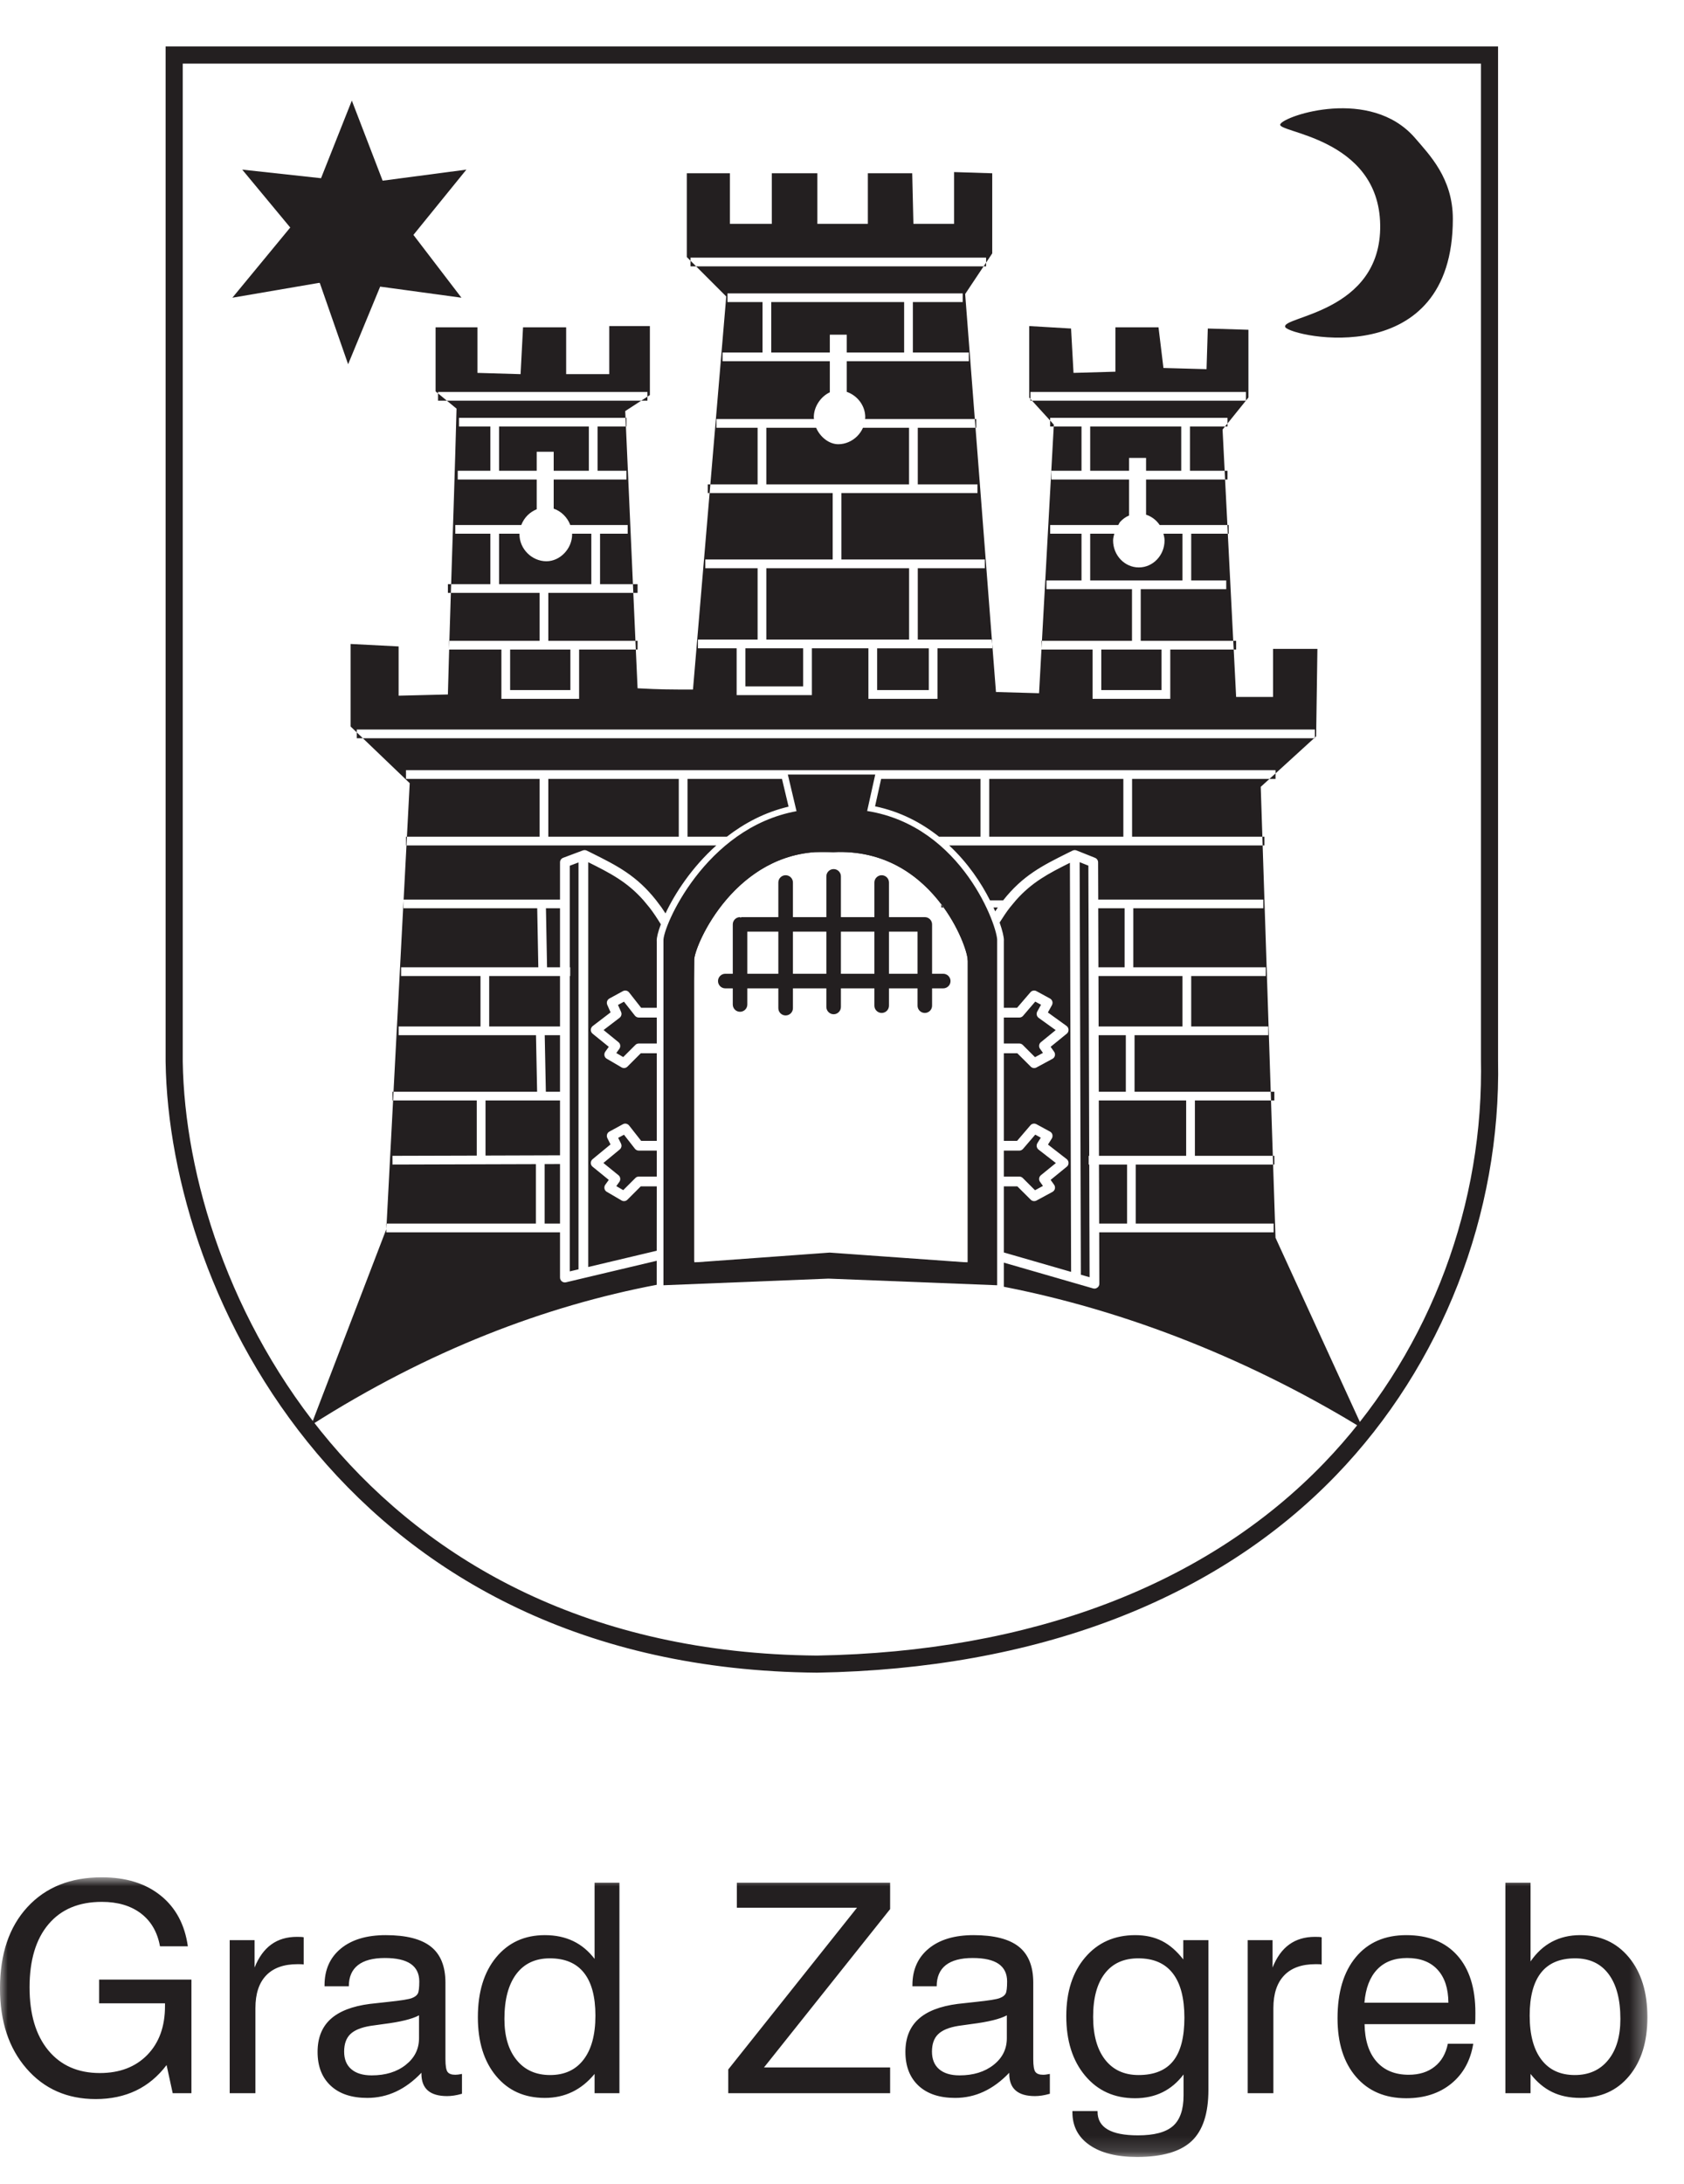 <?xml version="1.0" encoding="UTF-8"?>
<svg width="108px" height="140px" viewBox="0 0 108 140" version="1.1" xmlns="http://www.w3.org/2000/svg" xmlns:xlink="http://www.w3.org/1999/xlink">
    <!-- Generator: sketchtool 50.2 (55047) - http://www.bohemiancoding.com/sketch -->
    <title>4E59CA60-BF1C-40D3-9882-10D0376BB9D6</title>
    <desc>Created with sketchtool.</desc>
    <defs>
        <polygon id="path-1" points="0 2.923 105.652 2.923 105.652 20.851 0 20.851"></polygon>
    </defs>
    <g id="Symbols" stroke="none" stroke-width="1" fill="none" fill-rule="evenodd">
        <g id="grad_zg">
            <g id="Group">
                <path d="M55.613,51.991 L56.132,49.653 L50.526,49.653 L51.083,52.003 C45.2,53.078 42.477,59.477 42.549,60.317 L42.549,82.395 L53.132,81.969 L63.951,82.395 L63.951,60.317 C64.022,59.53 61.758,52.962 55.613,51.991 Z M62.056,80.933 L53.23,80.608 L44.521,80.933 L44.521,61.58 C44.449,60.844 46.856,55.018 52.25,54.63 L53.448,54.63 C59.843,54.315 62.137,60.871 62.056,61.58 L62.056,80.933 Z" id="Fill-1" fill="#231F20"></path>
                <polygon id="Fill-3" fill="#231F20" points="20.431 18.139 20.509 18.139 22.326 23.352 24.381 18.375 29.594 19.086 26.514 15.059 29.91 10.874 24.539 11.583 22.564 6.448 20.589 11.425 15.534 10.874 18.614 14.586 14.903 19.086"></polygon>
                <path d="M82.118,7.95 C82.434,7.396 87.885,5.579 90.727,8.82 C91.674,9.925 93.175,11.426 93.175,14.033 C93.175,23.827 82.907,21.614 82.434,20.982 C82.041,20.273 88.594,20.115 88.516,14.426 C88.436,8.74 81.722,8.504 82.118,7.95" id="Fill-4" fill="#231F20"></path>
                <path d="M53.287,81.087 L53.29,81.087 L53.287,81.087 Z" id="Fill-6" fill="#231F20"></path>
                <g id="Group-16" transform="translate(0, 1.256)">
                    <path d="M40.967,63.976 C40.872,63.976 40.78,63.931 40.72,63.857 C40.72,63.857 40.232,63.234 40.017,62.96 C39.865,63.041 39.791,63.083 39.633,63.169 C39.725,63.377 39.832,63.616 39.832,63.616 C39.85,63.657 39.859,63.699 39.859,63.744 C39.859,63.836 39.815,63.931 39.737,63.991 C39.737,63.991 39.076,64.494 38.709,64.777 C39.061,65.063 39.663,65.555 39.663,65.555 C39.74,65.614 39.779,65.704 39.779,65.796 C39.779,65.859 39.761,65.924 39.722,65.978 C39.722,65.978 39.624,66.115 39.526,66.252 C39.716,66.362 39.817,66.422 39.969,66.511 C40.199,66.282 40.747,65.734 40.747,65.734 C40.803,65.674 40.884,65.641 40.967,65.641 L42.12,65.641 L42.12,63.976 L40.967,63.976 Z M65.375,65.641 C65.455,65.641 65.536,65.674 65.595,65.734 C65.595,65.734 66.152,66.291 66.379,66.517 C66.54,66.428 66.671,66.359 66.888,66.243 C66.793,66.109 66.7,65.978 66.7,65.978 C66.659,65.924 66.641,65.859 66.641,65.796 C66.641,65.704 66.68,65.614 66.757,65.555 C66.757,65.555 67.347,65.072 67.704,64.783 C67.314,64.503 66.611,63.997 66.611,63.997 C66.528,63.934 66.483,63.839 66.483,63.744 C66.483,63.69 66.495,63.64 66.522,63.592 C66.522,63.592 66.65,63.363 66.763,63.157 C66.605,63.068 66.537,63.029 66.394,62.954 C66.17,63.217 65.61,63.869 65.61,63.869 C65.551,63.937 65.464,63.976 65.375,63.976 L64.38,63.976 L64.38,65.641 L65.375,65.641 Z M42.975,65.641 L43.577,65.641 L43.577,63.976 L42.975,63.976 L42.975,65.641 Z M78.723,29.485 L78.723,28.925 L78.541,28.925 L78.568,29.485 L78.723,29.485 Z M58.86,29.795 L62.688,29.795 L62.688,30.352 L53.963,30.352 L53.963,34.612 L63.162,34.612 L63.162,35.172 L58.86,35.172 L58.86,39.747 L63.612,39.747 L62.563,26.167 L58.86,26.167 L58.86,29.795 Z M48.587,26.167 L45.945,26.167 L45.945,25.607 L52.203,25.607 C52.2,25.568 52.191,25.533 52.191,25.494 C52.191,24.809 52.644,24.16 53.219,23.894 L53.219,21.902 L46.338,21.902 L46.338,21.342 L48.903,21.342 L48.903,18.11 L46.654,18.11 L46.654,17.553 L61.741,17.553 L61.741,18.11 L58.545,18.11 L58.545,21.342 L62.134,21.342 L62.134,21.902 L54.306,21.902 L54.306,23.865 C54.985,24.1 55.492,24.746 55.492,25.494 C55.492,25.533 55.483,25.568 55.48,25.607 L62.518,25.607 L61.899,17.594 L63.081,15.819 L44.643,15.819 L46.576,17.752 L45.557,29.795 L48.587,29.795 L48.587,26.167 Z M79.277,40.385 L79.277,39.825 L79.092,39.825 L79.122,40.385 L79.277,40.385 Z M62.843,66.267 L62.843,71.882 L63.525,71.882 C63.525,69.987 63.525,68.051 63.525,66.267 L62.843,66.267 Z M62.843,65.641 L63.525,65.641 L63.525,63.976 L62.843,63.976 L62.843,65.641 Z M78.8,32.959 L78.8,32.402 L78.717,32.402 L78.743,32.959 L78.8,32.959 Z M47.803,42.747 L51.509,42.747 L51.509,40.304 L47.803,40.304 L47.803,42.747 Z M72.411,28.1 L73.501,28.1 L73.501,28.925 L75.756,28.925 L75.756,26.087 L69.917,26.087 L69.917,28.925 L72.411,28.925 L72.411,28.1 Z M44.202,60.187 L44.202,77.184 L44.521,60.324 C44.443,59.535 47.208,52.901 53.448,53.375 C56.805,53.208 59.021,54.936 60.368,56.717 L60.368,56.464 L62.545,56.464 C61.908,55.311 60.931,53.994 59.584,52.943 L47.249,52.943 C45.066,54.599 43.74,56.914 43.228,58.194 C43.535,58.737 43.848,59.35 44.175,60.059 C44.193,60.098 44.202,60.143 44.202,60.187 Z M62.843,63.351 L63.525,63.351 C63.525,60.786 63.525,59.008 63.525,59.005 C63.525,58.984 63.516,58.942 63.513,58.915 C63.296,59.323 63.072,59.761 62.843,60.262 L62.843,63.351 Z M72.598,36.515 L67.112,36.515 L67.112,35.955 L69.36,35.955 L69.36,32.959 L67.35,32.959 L67.35,32.402 L71.717,32.402 C71.761,32.333 71.788,32.256 71.842,32.196 C72.006,32.017 72.199,31.88 72.411,31.791 L72.411,29.485 L67.427,29.485 L67.427,28.925 L69.36,28.925 L69.36,26.087 L67.579,26.087 L66.823,39.825 L72.598,39.825 L72.598,36.515 Z M62.057,60.324 L62.217,60.187 C62.217,60.143 62.226,60.098 62.244,60.059 C62.602,59.282 62.944,58.626 63.281,58.045 C63.162,57.721 62.998,57.337 62.789,56.92 L60.52,56.92 C61.631,58.468 62.092,60.003 62.057,60.324 Z M67.35,25.705 L67.35,26.087 L67.579,26.087 L67.585,25.968 L67.35,25.705 Z M70.629,42.985 L74.493,42.985 L74.493,40.385 L70.629,40.385 L70.629,42.985 Z M78.723,26.087 L78.723,25.893 L78.562,26.087 L78.723,26.087 Z M31.447,32.959 L29.198,32.959 L29.198,32.402 L33.431,32.402 C33.52,32.172 33.652,31.961 33.83,31.782 C34,31.612 34.203,31.481 34.42,31.392 L34.42,29.485 L29.356,29.485 L29.356,28.925 L31.447,28.925 L31.447,26.087 L29.437,26.087 L29.437,25.53 L40.118,25.53 C40.112,25.384 40.103,25.247 40.097,25.098 L41.125,24.431 L28.659,24.431 L29.279,24.94 C29.18,28.747 29.052,32.44 28.933,36.194 L31.447,36.194 L31.447,32.959 Z M43.577,60.262 C43.371,59.815 43.175,59.419 42.978,59.046 C42.978,59.046 42.975,59.049 42.975,59.052 L42.975,63.351 L43.577,63.351 L43.577,60.262 Z M75.836,32.959 L74.615,32.959 C74.651,33.099 74.686,33.239 74.686,33.391 C74.686,34.344 73.945,35.121 73.036,35.121 C72.125,35.121 71.386,34.344 71.386,33.391 C71.386,33.242 71.428,33.102 71.463,32.959 L69.917,32.959 L69.917,35.955 L75.836,35.955 L75.836,32.959 Z M81.803,48.677 L81.803,48.326 L81.415,48.677 L81.803,48.677 Z M84.329,45.511 L84.329,46.02 L84.409,45.949 L84.489,40.343 L81.645,40.343 L81.645,43.423 L79.277,43.423 L79.122,40.385 L75.053,40.385 L75.053,43.545 L70.069,43.545 L70.069,40.385 L66.796,40.385 L66.796,40.313 L66.638,43.185 L63.874,43.107 L63.635,40.042 L63.635,40.304 L60.123,40.304 L60.123,43.545 L55.694,43.545 L55.694,40.304 L52.069,40.304 L52.069,43.307 L47.243,43.307 L47.243,40.304 L44.759,40.304 L44.759,39.747 L48.587,39.747 L48.587,35.172 L45.233,35.172 L45.233,34.612 L53.403,34.612 L53.403,30.352 L45.51,30.352 L44.443,42.949 C42.942,42.949 42.388,42.949 40.89,42.869 C40.848,41.993 40.812,41.171 40.777,40.385 L37.14,40.385 L37.14,43.545 L32.156,43.545 L32.156,40.385 L28.805,40.385 C28.778,41.341 28.749,42.288 28.725,43.265 L25.564,43.343 L25.564,40.185 L22.484,40.027 L22.484,45.317 L22.88,45.696 L22.88,45.511 L84.329,45.511 Z M81.091,52.943 L81.091,52.383 L80.96,52.383 L80.977,52.943 L81.091,52.943 Z M81.728,69.293 L81.728,68.733 L81.496,68.733 L81.514,69.293 L81.728,69.293 Z M58.3,26.167 L55.346,26.167 C55.256,26.364 55.134,26.548 54.976,26.706 C54.649,27.034 54.208,27.222 53.764,27.222 C53.168,27.222 52.599,26.763 52.34,26.167 L49.147,26.167 L49.147,29.795 L58.3,29.795 L58.3,26.167 Z M35.165,39.825 L40.753,39.825 C40.705,38.743 40.66,37.728 40.616,36.751 L35.165,36.751 L35.165,39.825 Z M34.42,27.704 L35.51,27.704 L35.51,28.925 L37.765,28.925 L37.765,26.087 L32.007,26.087 L32.007,28.925 L34.42,28.925 L34.42,27.704 Z M34.605,36.751 L28.915,36.751 C28.883,37.769 28.853,38.794 28.82,39.825 L34.605,39.825 L34.605,36.751 Z M38.325,28.925 L40.178,28.925 L40.178,29.485 L35.51,29.485 L35.51,31.353 C35.99,31.514 36.389,31.91 36.574,32.402 L40.255,32.402 L40.255,32.959 L38.483,32.959 L38.483,36.194 L40.592,36.194 C40.449,32.965 40.321,30.04 40.142,26.087 L38.325,26.087 L38.325,28.925 Z M32.716,42.985 L36.58,42.985 L36.58,40.385 L32.716,40.385 L32.716,42.985 Z M81.728,73.401 L81.728,72.841 L81.63,72.841 L81.648,73.401 L81.728,73.401 Z M37.923,32.959 L36.687,32.959 C36.687,32.974 36.693,32.983 36.693,32.997 C36.693,33.918 35.921,34.725 35.043,34.725 C34.107,34.725 33.315,33.933 33.315,32.997 C33.315,32.983 33.318,32.974 33.318,32.959 L32.007,32.959 L32.007,36.194 L37.923,36.194 L37.923,32.959 Z M55.545,51.159 L55.095,51.087 C55.095,51.087 55.459,49.458 55.599,48.826 L51.068,48.826 C51.22,49.461 51.607,51.087 51.607,51.087 L51.16,51.171 C49.999,51.382 48.971,51.823 48.063,52.383 L58.78,52.383 C57.854,51.805 56.784,51.355 55.545,51.159 Z M62.843,72.507 L62.843,74.172 L63.522,74.172 C63.522,73.627 63.525,73.07 63.525,72.507 L62.843,72.507 Z M56.254,42.985 L59.566,42.985 L59.566,40.307 L56.254,40.307 L56.254,42.985 Z M76.396,35.955 L78.642,35.955 L78.642,36.515 L73.158,36.515 L73.158,39.825 L79.092,39.825 L78.743,32.959 L76.396,32.959 L76.396,35.955 Z M49.147,39.747 L58.303,39.747 L58.303,35.172 L49.147,35.172 L49.147,39.747 Z M65.375,74.172 C65.455,74.172 65.536,74.205 65.595,74.265 C65.595,74.265 66.152,74.822 66.379,75.048 C66.54,74.959 66.674,74.887 66.888,74.771 C66.793,74.64 66.7,74.509 66.7,74.509 C66.659,74.452 66.641,74.39 66.641,74.327 C66.641,74.235 66.68,74.145 66.757,74.083 C66.757,74.083 67.365,73.591 67.716,73.305 C67.335,73.011 66.605,72.442 66.605,72.442 C66.525,72.379 66.483,72.287 66.483,72.194 C66.483,72.138 66.498,72.081 66.531,72.028 C66.531,72.028 66.641,71.852 66.748,71.679 C66.59,71.593 66.531,71.557 66.394,71.483 C66.17,71.748 65.61,72.397 65.61,72.397 C65.551,72.465 65.464,72.507 65.375,72.507 L64.38,72.507 L64.38,74.172 L65.375,74.172 Z M73.501,31.74 C73.858,31.854 74.162,32.089 74.374,32.402 L78.717,32.402 L78.568,29.485 L73.501,29.485 L73.501,31.74 Z M76.316,28.925 L78.541,28.925 L78.407,26.283 L78.562,26.087 L76.316,26.087 L76.316,28.925 Z M63.993,56.92 L63.716,56.92 C63.757,57.006 63.79,57.086 63.826,57.17 C63.883,57.089 63.939,57 63.993,56.92 Z M60.52,56.92 C60.472,56.854 60.421,56.785 60.368,56.717 L60.368,56.92 L60.52,56.92 Z M53.219,20.201 L54.306,20.201 L54.306,21.342 L57.985,21.342 L57.985,18.11 L49.463,18.11 L49.463,21.342 L53.219,21.342 L53.219,20.201 Z M84.329,46.071 L84.329,46.02 L84.275,46.071 L84.329,46.071 Z M81.803,78.095 L81.648,73.401 L72.84,73.401 L72.84,77.184 L81.683,77.184 L81.683,77.744 L70.495,77.744 L70.504,81.038 C70.504,81.137 70.46,81.232 70.379,81.288 C70.302,81.351 70.2,81.369 70.105,81.342 L64.38,79.689 L64.38,81.235 C73.468,83.013 81.365,86.632 87.412,90.338 L81.803,78.095 Z M75.836,61.316 L70.448,61.316 L70.457,64.548 L75.836,64.548 L75.836,61.316 Z M70.492,77.184 L72.283,77.184 L72.283,73.401 L70.48,73.401 L70.492,77.184 Z M72.202,65.108 L70.457,65.108 L70.469,68.733 L72.202,68.733 L72.202,65.108 Z M70.48,72.841 L76.072,72.841 L76.072,69.293 L70.469,69.293 L70.48,72.841 Z M79.905,23.871 L79.905,24.425 L80.066,24.228 L80.066,19.885 L77.46,19.805 L77.379,22.411 L74.615,22.334 L74.299,19.727 L71.535,19.727 L71.535,22.572 L68.848,22.649 L68.69,19.805 L66.006,19.647 L66.006,24.228 L66.084,24.317 L66.084,23.871 L79.905,23.871 Z M72.604,52.383 L80.96,52.383 L80.855,49.187 L81.415,48.677 L72.604,48.677 L72.604,52.383 Z M63.492,56.464 L64.335,56.464 C65.592,54.87 66.849,54.239 68.464,53.434 L68.789,53.274 C68.869,53.235 68.961,53.229 69.045,53.265 L70.23,53.738 C70.346,53.786 70.424,53.899 70.424,54.027 L70.433,56.413 L81.019,56.413 L81.019,56.97 L72.682,56.97 L72.682,60.756 L81.177,60.756 L81.177,61.316 L76.396,61.316 L76.396,64.548 L81.335,64.548 L81.335,65.108 L72.762,65.108 L72.762,68.733 L81.496,68.733 L80.977,52.943 L60.874,52.943 C62.075,54.063 62.929,55.347 63.492,56.464 Z M34.605,48.677 L26.038,48.677 L26.038,48.117 L81.803,48.117 L81.803,48.326 L84.275,46.071 L23.271,46.071 L26.276,48.951 L26.097,52.383 L34.605,52.383 L34.605,48.677 Z M72.125,56.97 L70.433,56.97 L70.445,60.756 L72.125,60.756 L72.125,56.97 Z M62.057,79.677 L53.21,79.045 L44.521,79.677 L44.202,77.744 L44.202,78.828 C44.202,78.974 44.104,79.099 43.961,79.132 L42.975,79.367 L42.975,80.961 C50.246,79.692 57.166,79.924 63.522,81.077 L63.522,79.442 L62.444,79.129 C62.31,79.09 62.057,79.677 62.057,79.677 Z M78.723,25.53 L78.723,25.893 L79.902,24.431 L66.188,24.431 L67.35,25.705 L67.35,25.53 L78.723,25.53 Z M25.88,56.413 L25.88,56.482 L25.886,56.413 L25.88,56.413 Z M69.867,77.184 C69.864,76.097 69.861,74.804 69.858,73.401 L69.822,73.401 L69.822,72.841 L69.855,72.841 C69.84,67.476 69.819,60.688 69.81,56.97 L69.807,56.413 C69.804,55.126 69.801,54.31 69.801,54.239 C69.655,54.182 69.435,54.093 69.241,54.015 L69.319,80.463 C69.584,80.541 69.783,80.597 69.879,80.624 C69.876,80.469 69.873,79.382 69.87,77.744 L69.867,77.184 Z M76.632,72.841 L81.63,72.841 L81.514,69.293 L76.632,69.293 L76.632,72.841 Z M63.442,52.383 L72.044,52.383 L72.044,48.677 L63.442,48.677 L63.442,52.383 Z M35.007,68.733 L35.915,68.733 L35.915,65.108 L34.935,65.108 L35.007,68.733 Z M35.165,52.383 L43.532,52.383 L43.532,48.677 L35.165,48.677 L35.165,52.383 Z M35.915,60.756 L35.915,56.97 L35.013,56.97 L35.084,60.756 L35.915,60.756 Z M35.915,69.293 L31.137,69.293 L31.137,72.823 L35.915,72.808 L35.915,69.293 Z M36.3,80.949 C36.207,80.973 36.109,80.949 36.035,80.892 C35.96,80.833 35.915,80.74 35.915,80.645 L35.915,77.744 L24.775,77.744 L24.775,77.544 L19.958,90.103 C27.536,85.277 34.989,82.468 42.117,81.11 L42.117,79.57 L36.3,80.949 Z M25.171,68.733 L25.171,69.293 L25.21,69.293 L25.237,68.733 L25.171,68.733 Z M31.373,64.548 L35.915,64.548 L35.915,61.316 L31.373,61.316 L31.373,64.548 Z M34.375,65.108 L25.564,65.108 L25.564,64.548 L30.816,64.548 L30.816,61.316 L25.725,61.316 L25.725,60.756 L34.524,60.756 L34.453,56.97 L25.88,56.97 L25.88,56.482 L25.237,68.733 L34.447,68.733 L34.375,65.108 Z M34.369,73.374 L25.171,73.401 L25.168,72.841 L30.577,72.826 L30.577,69.293 L25.21,69.293 L24.796,77.184 L34.369,77.184 L34.369,73.374 Z M35.915,54.027 C35.915,53.896 35.996,53.78 36.118,53.735 L37.381,53.262 C37.464,53.232 37.554,53.235 37.631,53.274 L37.956,53.434 C39.57,54.239 40.827,54.87 42.084,56.464 L42.427,56.92 C42.51,57.039 42.594,57.173 42.68,57.301 C43.279,56.026 44.366,54.349 45.939,52.943 L26.068,52.943 L25.886,56.413 L35.915,56.413 L35.915,54.027 Z M24.796,77.184 L24.775,77.184 L24.775,77.544 L24.796,77.184 Z M37.101,54.033 C36.901,54.108 36.681,54.191 36.541,54.245 L36.541,60.756 L36.568,60.756 L36.568,61.316 L36.541,61.316 L36.541,80.249 C36.633,80.228 36.836,80.18 37.101,80.118 L37.101,54.033 Z M34.929,77.184 L35.915,77.184 L35.915,73.368 L34.929,73.371 L34.929,77.184 Z M26.038,52.383 L26.038,52.943 L26.068,52.943 L26.097,52.383 L26.038,52.383 Z M43.577,77.184 L43.577,74.798 L42.975,74.798 L42.975,78.724 C43.288,78.649 43.508,78.599 43.577,78.581 L43.577,77.744 L43.577,77.184 Z M62.608,26.167 L62.608,25.607 L62.518,25.607 L62.563,26.167 L62.608,26.167 Z M62.843,74.798 L62.843,77.184 L62.843,77.744 L62.843,78.593 C62.915,78.614 63.165,78.685 63.522,78.789 C63.522,77.645 63.522,76.275 63.522,74.798 L62.843,74.798 Z M63.635,39.747 L63.612,39.747 L63.635,40.042 L63.635,39.747 Z M63.242,15.819 L63.242,15.581 L63.081,15.819 L63.242,15.819 Z M64.38,59.061 L64.38,63.351 L65.229,63.351 C65.381,63.175 66.084,62.356 66.084,62.356 C66.179,62.243 66.343,62.213 66.471,62.284 L67.341,62.758 C67.412,62.797 67.466,62.865 67.49,62.945 C67.499,62.972 67.502,63.002 67.502,63.032 C67.502,63.085 67.49,63.136 67.463,63.184 C67.463,63.184 67.32,63.44 67.204,63.651 C67.523,63.881 68.401,64.515 68.401,64.515 C68.479,64.572 68.526,64.664 68.529,64.76 L68.529,64.768 C68.529,64.864 68.488,64.953 68.413,65.013 C68.413,65.013 67.683,65.605 67.38,65.853 C67.49,66.008 67.603,66.168 67.603,66.168 C67.642,66.222 67.66,66.285 67.66,66.35 C67.66,66.374 67.657,66.395 67.654,66.419 C67.633,66.508 67.576,66.583 67.496,66.624 L66.471,67.178 C66.349,67.244 66.197,67.22 66.102,67.122 C66.102,67.122 65.393,66.416 65.244,66.267 L64.38,66.267 L64.38,71.882 L65.229,71.882 C65.381,71.706 66.084,70.884 66.084,70.884 C66.179,70.774 66.34,70.744 66.471,70.815 L67.341,71.289 C67.415,71.328 67.472,71.399 67.493,71.483 C67.499,71.509 67.502,71.536 67.502,71.563 C67.502,71.62 67.487,71.679 67.457,71.727 C67.457,71.727 67.326,71.935 67.21,72.12 C67.526,72.367 68.41,73.052 68.41,73.052 C68.485,73.112 68.529,73.201 68.529,73.297 L68.529,73.3 C68.529,73.395 68.488,73.484 68.413,73.541 C68.413,73.541 67.683,74.137 67.38,74.384 C67.49,74.539 67.603,74.697 67.603,74.697 C67.642,74.75 67.66,74.816 67.66,74.878 C67.66,74.902 67.657,74.926 67.654,74.95 C67.633,75.036 67.576,75.111 67.496,75.155 L66.471,75.709 C66.349,75.772 66.197,75.751 66.102,75.653 C66.102,75.653 65.393,74.947 65.244,74.798 L64.38,74.798 L64.38,79.037 C65.676,79.412 67.493,79.936 68.693,80.282 L68.616,54.057 C67.249,54.739 66.182,55.296 65.149,56.464 L64.77,56.92 C64.55,57.203 64.329,57.533 64.109,57.885 C64.294,58.412 64.383,58.82 64.383,59.014 C64.383,59.031 64.383,59.046 64.38,59.061 Z M63.242,15.262 L63.242,15.581 L63.635,14.988 L63.635,9.853 L61.187,9.775 L61.187,13.094 L58.58,13.094 L58.503,9.853 L55.658,9.853 L55.658,13.094 L52.42,13.094 L52.42,9.853 L49.498,9.853 L49.498,13.094 L46.812,13.094 L46.812,9.853 L44.047,9.853 L44.047,15.223 L44.286,15.462 L44.286,15.262 L63.242,15.262 Z M66.084,24.431 L66.188,24.431 L66.084,24.317 L66.084,24.431 Z M42.975,71.882 L43.577,71.882 L43.577,66.267 L42.975,66.267 L42.975,71.882 Z M79.905,24.431 L79.905,24.425 L79.902,24.431 L79.905,24.431 Z M40.967,72.507 C40.872,72.507 40.78,72.463 40.72,72.388 C40.72,72.388 40.232,71.763 40.017,71.488 C39.871,71.569 39.803,71.605 39.645,71.691 C39.731,71.87 39.826,72.054 39.826,72.054 C39.847,72.099 39.859,72.147 39.859,72.194 C39.859,72.284 39.817,72.376 39.743,72.436 C39.743,72.436 39.055,73.002 38.697,73.3 C39.043,73.58 39.663,74.083 39.663,74.083 C39.74,74.145 39.779,74.235 39.779,74.327 C39.779,74.39 39.761,74.452 39.722,74.509 C39.722,74.509 39.624,74.646 39.526,74.783 C39.716,74.893 39.817,74.953 39.969,75.042 C40.199,74.813 40.747,74.265 40.747,74.265 C40.803,74.205 40.884,74.172 40.967,74.172 L42.12,74.172 L42.12,72.507 L40.967,72.507 Z M42.975,74.172 L43.577,74.172 L43.577,72.507 L42.975,72.507 L42.975,74.172 Z M66.796,39.825 L66.796,40.313 L66.823,39.825 L66.796,39.825 Z M22.88,46.071 L23.271,46.071 L22.88,45.696 L22.88,46.071 Z M41.521,23.871 L41.521,24.174 L41.679,24.07 L41.679,19.647 L39.073,19.647 L39.073,22.73 L36.309,22.73 L36.309,19.727 L33.544,19.727 L33.386,22.73 L30.619,22.649 L30.619,19.727 L27.935,19.727 L27.935,23.835 L28.093,23.963 L28.093,23.871 L41.521,23.871 Z M41.521,24.431 L41.521,24.174 L41.125,24.431 L41.521,24.431 Z M28.725,36.194 L28.725,36.751 L28.915,36.751 C28.921,36.566 28.927,36.378 28.933,36.194 L28.725,36.194 Z M28.093,24.431 L28.659,24.431 L28.093,23.963 L28.093,24.431 Z M28.805,39.825 L28.805,40.385 C28.811,40.2 28.817,40.009 28.82,39.825 L28.805,39.825 Z M41.095,74.798 C40.946,74.947 40.24,75.653 40.24,75.653 C40.139,75.754 39.984,75.775 39.862,75.703 L38.915,75.149 C38.837,75.105 38.784,75.03 38.766,74.944 C38.763,74.923 38.76,74.902 38.76,74.878 C38.76,74.816 38.781,74.75 38.817,74.697 C38.817,74.697 38.933,74.539 39.043,74.384 C38.736,74.137 38.006,73.541 38.006,73.541 C37.932,73.484 37.89,73.395 37.89,73.3 C37.89,73.207 37.932,73.118 38.003,73.058 C38.003,73.058 38.873,72.343 39.153,72.111 C39.061,71.923 38.951,71.703 38.951,71.703 C38.927,71.658 38.918,71.611 38.918,71.563 C38.918,71.45 38.977,71.343 39.079,71.289 L39.949,70.815 C40.083,70.741 40.249,70.777 40.345,70.896 C40.345,70.896 40.97,71.691 41.119,71.882 L42.12,71.882 L42.12,66.267 L41.095,66.267 C40.946,66.416 40.24,67.122 40.24,67.122 C40.139,67.223 39.984,67.244 39.862,67.172 L38.915,66.618 C38.837,66.574 38.784,66.502 38.766,66.416 C38.763,66.392 38.76,66.371 38.76,66.35 C38.76,66.285 38.781,66.222 38.817,66.168 C38.817,66.168 38.933,66.008 39.043,65.853 C38.736,65.605 38.006,65.013 38.006,65.013 C37.932,64.953 37.89,64.864 37.89,64.768 L37.89,64.765 C37.893,64.67 37.938,64.578 38.012,64.521 C38.012,64.521 38.873,63.863 39.159,63.645 C39.067,63.434 38.945,63.16 38.945,63.16 C38.927,63.118 38.918,63.074 38.918,63.032 C38.918,62.922 38.977,62.814 39.079,62.758 L39.949,62.284 C40.083,62.21 40.249,62.245 40.345,62.365 C40.345,62.365 40.97,63.163 41.119,63.351 L42.12,63.351 L42.12,59.097 C42.117,59.079 42.117,59.061 42.117,59.043 C42.117,58.829 42.209,58.46 42.382,58.001 C42.135,57.599 41.894,57.232 41.649,56.92 L41.271,56.464 C40.22,55.275 39.132,54.718 37.726,54.018 L37.726,79.969 C38.951,79.68 40.818,79.236 42.117,78.926 L42.12,74.798 L41.095,74.798 Z M60.222,52.383 L62.882,52.383 L62.882,48.677 L56.51,48.677 C56.376,49.285 56.192,50.107 56.12,50.435 C57.761,50.777 59.111,51.501 60.222,52.383 Z M40.89,36.751 L40.89,36.194 L40.592,36.194 C40.598,36.378 40.607,36.563 40.616,36.751 L40.89,36.751 Z M40.89,40.385 L40.89,39.825 L40.753,39.825 C40.762,40.012 40.768,40.194 40.777,40.385 L40.89,40.385 Z M45.391,29.795 L45.391,30.352 L45.51,30.352 L45.557,29.795 L45.391,29.795 Z M44.286,15.819 L44.643,15.819 L44.286,15.462 L44.286,15.819 Z M40.178,26.087 L40.178,25.53 L40.118,25.53 C40.127,25.717 40.133,25.905 40.142,26.087 L40.178,26.087 Z M50.151,48.677 L44.092,48.677 L44.092,52.383 L46.615,52.383 C47.729,51.522 49.043,50.816 50.574,50.456 C50.496,50.128 50.297,49.291 50.151,48.677 Z M48.063,52.383 L46.615,52.383 L48.063,52.383 Z" id="Fill-7" fill="#231F20"></path>
                    <path d="M60.96,61.638 C60.96,61.382 60.751,61.17 60.492,61.17 L59.777,61.17 L59.777,58.004 C59.777,57.748 59.569,57.539 59.312,57.539 L57.013,57.539 L57.013,55.32 C57.013,55.061 56.801,54.853 56.545,54.853 C56.289,54.853 56.077,55.061 56.077,55.32 L56.077,57.539 L53.93,57.539 L53.93,54.924 C53.93,54.668 53.721,54.459 53.465,54.459 C53.206,54.459 52.997,54.668 52.997,54.924 L52.997,57.539 L50.853,57.539 L50.853,55.32 C50.853,55.061 50.644,54.853 50.385,54.853 C50.126,54.853 49.917,55.061 49.917,55.32 L49.917,57.539 L47.54,57.539 C47.517,57.539 47.523,57.575 47.502,57.578 C47.481,57.575 47.484,57.539 47.46,57.539 C47.204,57.539 46.995,57.748 46.995,58.004 L46.995,61.17 L46.513,61.17 C46.257,61.17 46.048,61.382 46.048,61.638 C46.048,61.894 46.257,62.106 46.513,62.106 L46.995,62.106 L46.995,63.139 C46.995,63.399 47.204,63.607 47.46,63.607 C47.719,63.607 47.928,63.399 47.928,63.139 L47.928,62.106 L49.917,62.106 L49.917,63.375 C49.917,63.634 50.126,63.842 50.385,63.842 C50.644,63.842 50.853,63.634 50.853,63.375 L50.853,62.106 L52.997,62.106 L52.997,63.297 C52.997,63.553 53.206,63.765 53.465,63.765 C53.721,63.765 53.93,63.553 53.93,63.297 L53.93,62.106 L56.077,62.106 L56.077,63.217 C56.077,63.473 56.289,63.682 56.545,63.682 C56.801,63.682 57.013,63.473 57.013,63.217 L57.013,62.106 L58.845,62.106 L58.845,63.217 C58.845,63.473 59.053,63.682 59.312,63.682 C59.569,63.682 59.777,63.473 59.777,63.217 L59.777,62.106 L60.492,62.106 C60.751,62.106 60.96,61.894 60.96,61.638 Z M47.928,61.17 L49.917,61.17 L49.917,58.469 L47.928,58.469 L47.928,61.17 Z M50.853,61.17 L52.997,61.17 L52.997,58.469 L50.853,58.469 L50.853,61.17 Z M53.93,61.17 L56.077,61.17 L56.077,58.469 L53.93,58.469 L53.93,61.17 Z M57.013,61.17 L58.845,61.17 L58.845,58.469 L57.013,58.469 L57.013,61.17 Z" id="Fill-9" fill="#231F20"></path>
                    <path d="M10.621,1.723 L10.621,66.802 C10.838,81.817 22.375,105.719 52.398,105.975 C66.43,105.737 77.943,101.352 85.703,93.303 C92.485,86.265 96.265,76.575 96.075,66.712 L96.075,1.723 L10.621,1.723 Z M94.978,2.822 L94.978,66.724 C94.981,66.954 94.984,67.189 94.984,67.418 C94.984,76.76 91.335,85.877 84.913,92.538 C77.356,100.375 66.112,104.643 52.392,104.879 C23.164,104.629 11.932,81.389 11.72,66.796 L11.72,2.822 L94.978,2.822 Z" id="Fill-11" fill="#231F20"></path>
                    <g id="Group-15" transform="translate(0, 116.17)">
                        <mask id="mask-2" fill="white">
                            <use xlink:href="#path-1"></use>
                        </mask>
                        <g id="Clip-14"></g>
                        <path d="M11.076,16.765 L12.277,16.765 L12.277,9.482 L6.358,9.482 L6.358,11.001 L10.582,11.001 L10.582,11.177 C10.582,12.49 10.204,13.533 9.447,14.31 C8.687,15.085 7.675,15.472 6.403,15.472 C5,15.472 3.898,14.987 3.096,14.015 C2.295,13.044 1.896,11.698 1.896,9.976 C1.896,8.237 2.301,6.887 3.111,5.931 C3.919,4.975 5.059,4.498 6.531,4.498 C7.553,4.498 8.387,4.746 9.039,5.24 C9.688,5.735 10.096,6.438 10.26,7.346 L12.047,7.346 C11.851,5.955 11.27,4.868 10.299,4.09 C9.328,3.31 8.071,2.923 6.531,2.923 C4.523,2.923 2.933,3.557 1.759,4.832 C0.585,6.104 -0.001,7.844 -0.001,10.048 C-0.001,12.169 0.567,13.881 1.699,15.183 C2.831,16.488 4.312,17.14 6.138,17.14 C7.103,17.14 7.964,16.958 8.723,16.595 C9.48,16.232 10.132,15.687 10.683,14.96 L11.076,16.765 Z M16.381,16.765 L16.381,11.305 C16.381,10.387 16.611,9.69 17.073,9.211 C17.534,8.731 18.204,8.493 19.083,8.493 C19.193,8.493 19.277,8.493 19.33,8.496 C19.387,8.499 19.435,8.505 19.476,8.511 L19.476,6.768 C19.423,6.756 19.369,6.75 19.313,6.747 C19.259,6.744 19.17,6.741 19.047,6.741 C18.392,6.741 17.841,6.905 17.394,7.233 C16.944,7.558 16.59,8.052 16.325,8.71 L16.325,6.953 L14.731,6.953 L14.731,16.765 L16.381,16.765 Z M27.027,15.511 C27.027,15.993 27.164,16.354 27.439,16.592 C27.713,16.83 28.127,16.95 28.675,16.95 C28.812,16.95 28.952,16.938 29.101,16.917 C29.253,16.896 29.428,16.857 29.628,16.801 L29.628,15.529 C29.53,15.547 29.446,15.561 29.378,15.57 C29.306,15.579 29.247,15.582 29.199,15.582 C28.961,15.582 28.794,15.523 28.704,15.401 C28.612,15.278 28.567,15.004 28.567,14.584 L28.567,9.673 C28.567,8.63 28.255,7.861 27.635,7.37 C27.016,6.878 26.05,6.631 24.737,6.631 C23.516,6.631 22.556,6.92 21.859,7.492 C21.162,8.067 20.814,8.85 20.814,9.839 L20.814,9.911 L22.372,9.911 C22.372,9.312 22.565,8.862 22.956,8.555 C23.343,8.252 23.918,8.097 24.68,8.097 C25.419,8.097 25.973,8.222 26.339,8.472 C26.706,8.725 26.89,9.101 26.89,9.601 C26.89,9.997 26.858,10.256 26.798,10.375 C26.736,10.495 26.61,10.59 26.423,10.664 C26.232,10.742 25.72,10.825 24.883,10.912 C24.394,10.965 24.007,11.007 23.718,11.04 C22.589,11.186 21.749,11.513 21.195,12.02 C20.644,12.526 20.367,13.226 20.367,14.117 C20.367,15.04 20.647,15.761 21.21,16.285 C21.77,16.807 22.553,17.066 23.554,17.066 C24.201,17.066 24.814,16.932 25.392,16.664 C25.97,16.395 26.515,15.993 27.027,15.454 L27.027,15.511 Z M26.873,13.238 C26.873,13.935 26.587,14.504 26.018,14.951 C25.452,15.398 24.725,15.621 23.837,15.621 C23.271,15.621 22.833,15.487 22.53,15.225 C22.223,14.963 22.071,14.587 22.071,14.099 C22.071,13.61 22.202,13.238 22.464,12.982 C22.726,12.726 23.158,12.547 23.757,12.449 C23.944,12.419 24.23,12.38 24.609,12.33 C25.678,12.195 26.432,12.011 26.873,11.773 L26.873,13.238 Z M37.426,14.611 C36.92,15.273 36.205,15.6 35.281,15.6 C34.37,15.6 33.655,15.281 33.134,14.638 C32.61,13.998 32.35,13.119 32.35,12.002 C32.35,10.76 32.604,9.804 33.11,9.127 C33.616,8.454 34.334,8.118 35.264,8.118 C36.229,8.118 36.956,8.424 37.447,9.041 C37.939,9.658 38.186,10.575 38.186,11.79 C38.186,13.012 37.933,13.953 37.426,14.611 Z M38.132,3.268 L38.132,8.153 C37.745,7.647 37.289,7.266 36.762,7.013 C36.232,6.759 35.627,6.631 34.942,6.631 C33.64,6.631 32.601,7.108 31.817,8.058 C31.037,9.005 30.647,10.283 30.647,11.892 C30.647,13.467 31.034,14.724 31.814,15.66 C32.592,16.598 33.634,17.066 34.942,17.066 C35.585,17.066 36.169,16.938 36.702,16.681 C37.233,16.425 37.709,16.041 38.132,15.529 L38.132,16.765 L39.726,16.765 L39.726,3.268 L38.132,3.268 Z M57.086,16.765 L57.086,15.115 L48.996,15.115 L57.086,4.963 L57.086,3.268 L47.256,3.268 L47.256,4.874 L54.962,4.874 L46.705,15.243 L46.705,16.765 L57.086,16.765 Z M64.726,15.511 C64.726,15.993 64.863,16.354 65.14,16.592 C65.414,16.83 65.825,16.95 66.376,16.95 C66.51,16.95 66.653,16.938 66.802,16.917 C66.951,16.896 67.127,16.857 67.33,16.801 L67.33,15.529 C67.231,15.547 67.148,15.561 67.076,15.57 C67.008,15.579 66.948,15.582 66.898,15.582 C66.659,15.582 66.496,15.523 66.403,15.401 C66.311,15.278 66.266,15.004 66.266,14.584 L66.266,9.673 C66.266,8.63 65.956,7.861 65.337,7.37 C64.717,6.878 63.749,6.631 62.436,6.631 C61.214,6.631 60.255,6.92 59.561,7.492 C58.864,8.067 58.516,8.85 58.516,9.839 L58.516,9.911 L60.073,9.911 C60.073,9.312 60.267,8.862 60.654,8.555 C61.041,8.252 61.619,8.097 62.382,8.097 C63.121,8.097 63.675,8.222 64.041,8.472 C64.407,8.725 64.589,9.101 64.589,9.601 C64.589,9.997 64.559,10.256 64.497,10.375 C64.437,10.495 64.312,10.59 64.121,10.664 C63.934,10.742 63.421,10.825 62.584,10.912 C62.096,10.965 61.706,11.007 61.42,11.04 C60.291,11.186 59.448,11.513 58.897,12.02 C58.343,12.526 58.066,13.226 58.066,14.117 C58.066,15.04 58.349,15.761 58.909,16.285 C59.472,16.807 60.252,17.066 61.256,17.066 C61.902,17.066 62.516,16.932 63.091,16.664 C63.669,16.395 64.214,15.993 64.726,15.454 L64.726,15.511 Z M64.571,13.238 C64.571,13.935 64.288,14.504 63.719,14.951 C63.15,15.398 62.424,15.621 61.539,15.621 C60.97,15.621 60.535,15.487 60.228,15.225 C59.924,14.963 59.77,14.587 59.77,14.099 C59.77,13.61 59.901,13.238 60.166,12.982 C60.428,12.726 60.857,12.547 61.456,12.449 C61.646,12.419 61.929,12.38 62.307,12.33 C63.377,12.195 64.13,12.011 64.571,11.773 L64.571,13.238 Z M75.211,9.077 C75.712,9.72 75.959,10.67 75.959,11.927 C75.959,13.173 75.721,14.096 75.241,14.698 C74.761,15.299 74.02,15.6 73.019,15.6 C72.101,15.6 71.387,15.273 70.874,14.617 C70.362,13.959 70.106,13.041 70.106,11.862 C70.106,10.661 70.356,9.735 70.856,9.089 C71.357,8.439 72.072,8.118 73.001,8.118 C73.978,8.118 74.714,8.436 75.211,9.077 Z M75.905,16.911 C75.905,17.822 75.676,18.475 75.223,18.871 C74.767,19.27 74.02,19.467 72.983,19.467 C72.113,19.467 71.467,19.341 71.035,19.088 C70.603,18.835 70.389,18.454 70.389,17.947 L70.389,17.909 L68.777,17.909 L68.777,17.983 C68.777,18.88 69.144,19.583 69.876,20.089 C70.609,20.598 71.625,20.852 72.927,20.852 C74.532,20.852 75.697,20.512 76.418,19.839 C77.139,19.163 77.499,18.07 77.499,16.553 L77.499,6.953 L75.887,6.953 L75.887,8.189 C75.464,7.647 75.009,7.251 74.517,7.004 C74.026,6.756 73.454,6.631 72.807,6.631 C71.476,6.631 70.407,7.108 69.596,8.058 C68.786,9.005 68.384,10.262 68.384,11.826 C68.384,13.408 68.786,14.68 69.593,15.642 C70.398,16.604 71.464,17.087 72.79,17.087 C73.448,17.087 74.038,16.958 74.553,16.705 C75.068,16.452 75.521,16.071 75.905,15.564 L75.905,16.911 Z M81.666,16.765 L81.666,11.305 C81.666,10.387 81.899,9.69 82.36,9.211 C82.819,8.731 83.489,8.493 84.371,8.493 C84.481,8.493 84.561,8.493 84.618,8.496 C84.672,8.499 84.722,8.505 84.764,8.511 L84.764,6.768 C84.707,6.756 84.654,6.75 84.6,6.747 C84.544,6.744 84.454,6.741 84.332,6.741 C83.68,6.741 83.129,6.905 82.679,7.233 C82.229,7.558 81.875,8.052 81.613,8.71 L81.613,6.953 L80.019,6.953 L80.019,16.765 L81.666,16.765 Z M88.324,8.83 C88.791,8.341 89.429,8.097 90.242,8.097 C91.085,8.097 91.737,8.347 92.193,8.844 C92.652,9.342 92.884,10.048 92.89,10.965 L87.504,10.965 C87.582,10.03 87.856,9.321 88.324,8.83 Z M92.005,15.064 C91.57,15.41 91.016,15.582 90.343,15.582 C89.464,15.582 88.776,15.299 88.282,14.736 C87.787,14.17 87.531,13.372 87.513,12.338 L94.594,12.338 C94.606,12.249 94.615,12.154 94.618,12.055 C94.621,11.957 94.621,11.808 94.621,11.606 C94.621,10.024 94.236,8.8 93.462,7.933 C92.69,7.066 91.597,6.631 90.188,6.631 C88.812,6.631 87.734,7.102 86.953,8.043 C86.17,8.984 85.78,10.292 85.78,11.963 C85.78,13.545 86.176,14.796 86.962,15.71 C87.752,16.628 88.824,17.087 90.188,17.087 C91.347,17.087 92.309,16.774 93.075,16.151 C93.837,15.529 94.308,14.677 94.484,13.595 L92.854,13.595 C92.726,14.23 92.443,14.721 92.005,15.064 Z M98.833,9.038 C99.318,8.424 100.045,8.118 101.016,8.118 C101.945,8.118 102.66,8.454 103.164,9.127 C103.67,9.804 103.92,10.76 103.92,12.002 C103.92,13.119 103.661,13.998 103.137,14.638 C102.616,15.281 101.901,15.6 100.998,15.6 C100.069,15.6 99.354,15.273 98.853,14.611 C98.353,13.953 98.103,13.012 98.103,11.79 C98.103,10.569 98.347,9.652 98.833,9.038 Z M98.159,16.765 L98.159,15.529 C98.567,16.053 99.029,16.44 99.547,16.69 C100.063,16.941 100.664,17.066 101.356,17.066 C102.663,17.066 103.706,16.598 104.483,15.66 C105.264,14.724 105.654,13.467 105.654,11.892 C105.654,10.292 105.258,9.014 104.471,8.061 C103.682,7.108 102.639,6.631 101.338,6.631 C100.664,6.631 100.063,6.774 99.527,7.057 C98.993,7.343 98.538,7.763 98.159,8.317 L98.159,3.268 L96.545,3.268 L96.545,16.765 L98.159,16.765 Z" id="Fill-13" fill="#231F20" mask="url(#mask-2)"></path>
                    </g>
                </g>
            </g>
        </g>
    </g>
</svg>